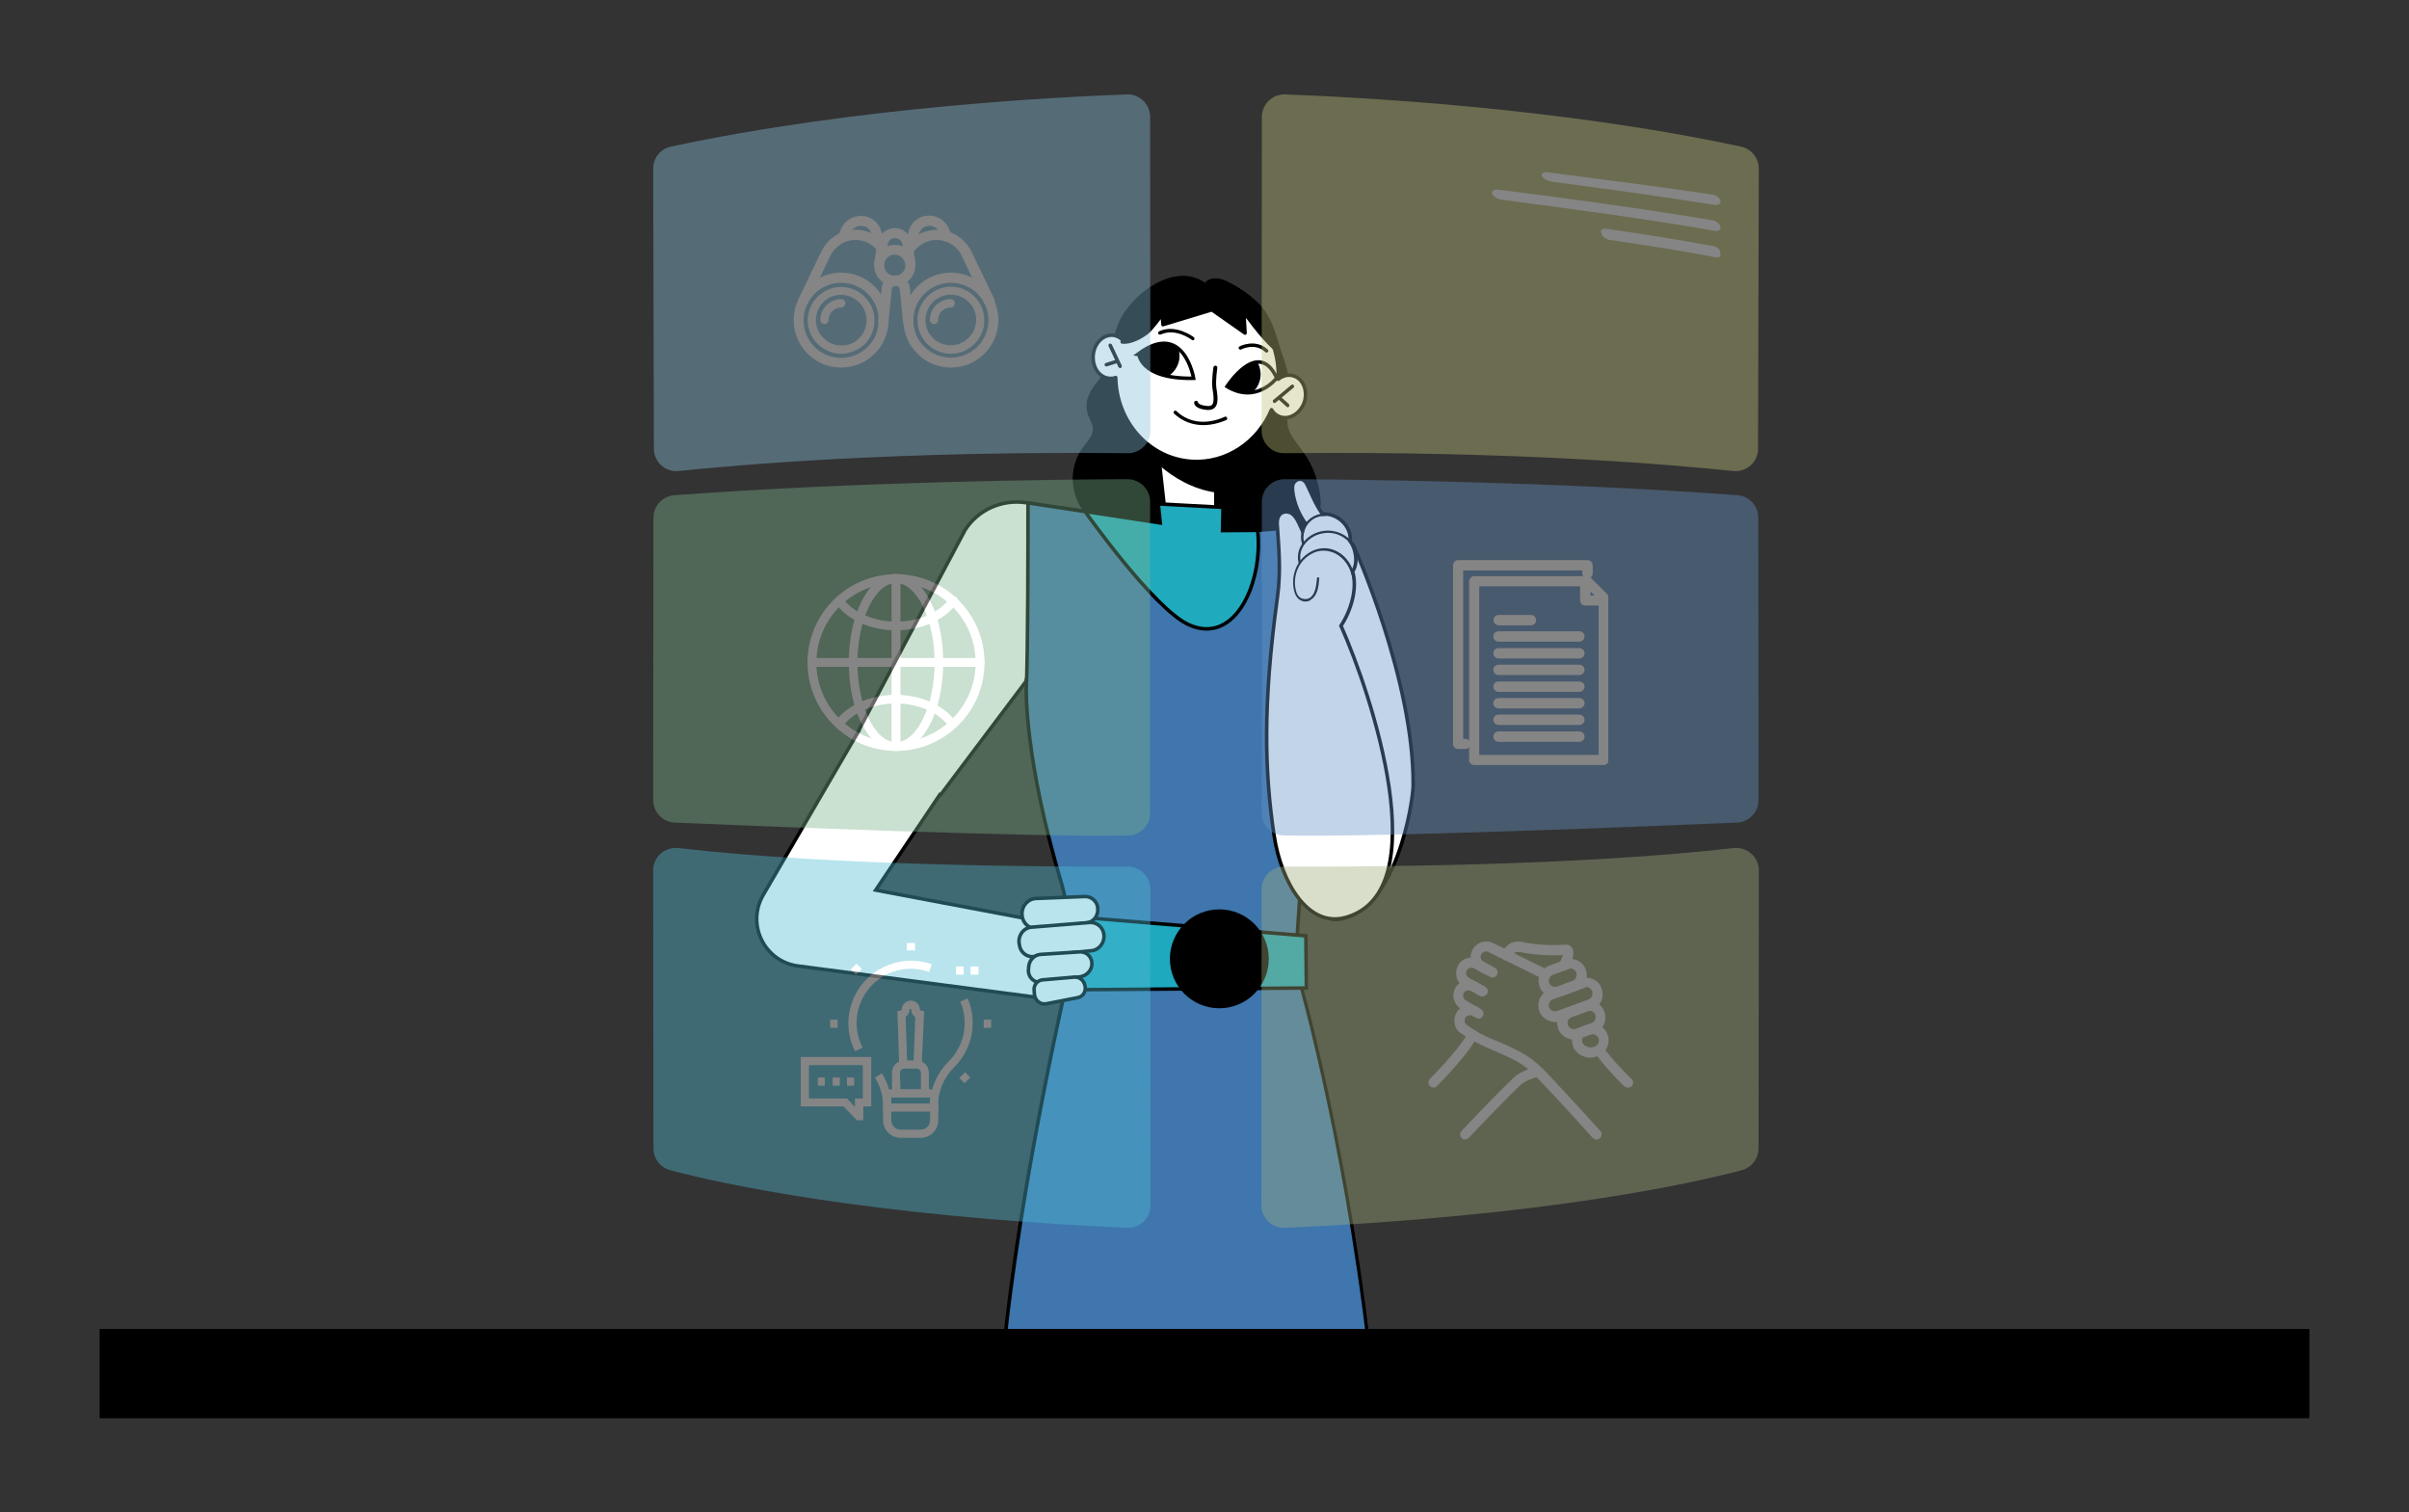 <?xml version="1.0" encoding="utf-8"?>
<!-- Generator: Adobe Illustrator 27.4.0, SVG Export Plug-In . SVG Version: 6.00 Build 0)  -->
<svg version="1.1" id="Ebene_1" xmlns="http://www.w3.org/2000/svg" xmlns:xlink="http://www.w3.org/1999/xlink" x="0px" y="0px"
	 viewBox="0 0 974.4 611.6" style="enable-background:new 0 0 974.4 611.6;" xml:space="preserve">
<rect x="0" y="0" width="974.4" height="611.6" fill="#333333" stroke="none"/>
<style type="text/css">
	.st0{fill:#3E76AD;}
	.st1{stroke:#000000;stroke-width:1.43;stroke-linejoin:round;stroke-miterlimit:10;}
	.st2{fill:#FFFFFF;stroke:#000000;stroke-width:1.43;stroke-miterlimit:10;}
	.st3{fill:#FFFFFF;stroke:#000000;stroke-width:1.43;stroke-linejoin:round;stroke-miterlimit:10;}
	.st4{fill:#20AABE;stroke:#000000;stroke-width:1.43;stroke-miterlimit:10;}
	.st5{fill:none;stroke:#000000;stroke-width:1.43;stroke-miterlimit:10;}
	.st6{display:none;}
	.st7{display:inline;}
	.st8{fill:#1FA9BE;}
	.st9{fill-rule:evenodd;clip-rule:evenodd;fill:#FFFFFF;stroke:#000000;stroke-width:1.43;stroke-miterlimit:10;}
	.st10{fill:none;stroke:#000000;stroke-width:1.598;stroke-linecap:round;stroke-miterlimit:10;}
	.st11{opacity:0.4;}
	.st12{fill:#88C0DD;}
	.st13{fill:#7BB18B;}
	.st14{fill:#4FBBD4;}
	.st15{fill:#C1C07D;}
	.st16{fill:#6693C5;}
	.st17{fill:#A1AD7E;}
	.st18{fill:#FFFFFF;}
</style>
<g>
	<g>
		<g>
			<g>
				<path class="st0" d="M404.7,561.8c4.8-71.2,27.7-168.3,27.7-168.3l92.3-0.3c0,0,21.4,72.8,31,169.9"/>
				<path d="M555,563c-9.1-91.7-28.9-162.5-30.8-169.3l-91.2,0.4c-1.9,8-22.9,100.1-27.6,167.6l-1.4-0.1
					c4.8-70.4,27.5-167.4,27.7-168.4l0.1-0.6h0.6l92.8-0.3l0.1,0.5c0.2,0.8,21.5,74,31,170L555,563z"/>
			</g>
			<g>
				<g>
					<g>
						<g>
							<path class="st1" d="M489.2,200.2c1,3.1,1.2,14.1,3.9,15.8c2.8,1.7,14.5-2.3,17.7-1.8c2.7,0.4,5.5,0.5,8-0.6
								c3.2-1.4,5.3-4.9,5.9-8.4s-0.1-7.2-1.2-10.5c-1-3.4-2.5-6.7-3.4-10.2c-1.1-4-1.4-8.2-1.2-12.3c0.2-2.7,1-5.4,1.6-8.1
								c0.1-0.5,0.2-1,0.2-1.5c-0.1-3.3-3.2,0.1-4.1,1c-1.3,1.4-2.4,3.2-3.9,4.4c-3.5,3-6.8,6.3-9.8,9.9c-1.4,1.7-3.2,3.5-4.3,5.5
								c-1.6,2.7-5.7,4.2-6.5,7.2C491.4,194.2,488,196.7,489.2,200.2z"/>
							<path class="st1" d="M467.5,178.8c6.8,8.1,9.5,20.6,1.5,28.7c-1.2,1.3-3.1,3.1-4.9,3.4c-1.9,0.4-4.3-0.6-5.6-2
								c-1.2-1.4-1.6-3.2-2-5c-1.8-8.1-3.7-16.2-5.4-24.3c-0.6-2.6-1.2-5.4-0.8-8.1c0.5-2.9,2.4-2,4.6-1.3
								C459.9,172,464.2,174.9,467.5,178.8z"/>
							<g>
								<path class="st1" d="M520.7,161.2c-0.3-3.6-3.4-4.3-6.3-3.4c-2.7-14.4-11.7-15.7-16.1-21.1c-2.2-2.7-1.3-7.5-3.8-10
									c-0.7-0.7-3.6-2.1-3.6-2.1s-0.6,3.8-0.9,4.8c-1,3.7-2.8,7.2-5.4,10.2c-4.5,5.3-11.3,8.6-18.3,9c-1,5-4.2,10.5-9.3,10.8
									c-0.8-1.8-4.9-2.8-6.4-1.5c-2.8,2.3-1.3,6.5,0,9.2c0.8,1.4,1.6,2.8,2.8,3.9c0.7,0.7,1.4,1.3,2.3,1.7c0.3,0.2,2.6,0.8,2.7,1
									c1,2.1,1.6,5.1,2.7,7.1c1.7,2.8,2.8,6.5,4.3,8.7c2.8,3.8,5.3,5,5.4,9.7c0.1,5.3,5.4,11.9,0.7,14.3c-6.7,3.4-23,0.6-29-3.8
									c-1.2-0.8-2.3-1.9-3.2-3c-5.8-6.8-6.2-17.6-1-24.9c1.9-2.6,4.5-5.1,4.5-8.3c0-2.5-1.7-4.6-2.3-7c-2-8.5,7.1-12.8,9-20.3
									c1.2-4.3,1.4-8.9,2.8-13.2c3.2-10.4,17.8-23.2,29.8-20.3c1.9,0.5,3.8,1.3,5.5,2.7c0.5-1,1.3-1.6,2.3-1.9
									c1.7-0.5,4,0,5.7,0.8c5.7,2.8,12.6,7.4,15.9,12.9c3.3,5.4,4.2,10.7,6.3,16.7c0.8,2.3,1.5,4.8,2,7.2l0,0
									C520.8,154.5,520.9,157.9,520.7,161.2z"/>
								<path class="st1" d="M531.1,210.8c-2.8,3.2-7.6,3.4-11.9,3.3c-2,0-4-0.1-5.9-0.3c-1.9-0.3-3.9-0.8-5.5-1.9
									c-6-3.7-5.2-11.9-3.3-18.7c1.9-6.8,6.5-13.4,10.7-19.1c3.6-4.9,5.1-8.5,5.6-11.2c0,0.1,0,0.3,0,0.4
									c-0.3,2.9-1.1,5.7-0.7,8.6c0.1,1.2,0.6,2.3,1,3.4c1.3,2.8,3.6,5.3,5.4,7.9c3.8,5.2,6.1,11.5,6.8,17.9
									C533.6,204.6,533.3,208.3,531.1,210.8z"/>
								<path class="st1" d="M482.2,123.5c-2.7,3.7-7,5.6-11,7.6c-4,2.1-8.2,4.6-9.9,8.8c-1.9,4.5-0.6,10.3-3.9,13.9
									c-2.5,2.8-7,3.1-9.6,5.8c-2.9,2.9-2.9,7.4-2.7,11.5c0.2,4.4,0.5,9,2.5,12.9c2.5,4.5,7.3,7.9,8.4,13c1,4.3-1.4,9.1-5.2,11.4
									c-2.4,1.4-5.4,1.9-8.2,1.5c-1.2-0.8-2.3-1.9-3.2-3c-5.8-6.8-6.2-17.6-1-24.9c1.9-2.6,4.5-5.1,4.5-8.3c0-2.5-1.7-4.6-2.3-7
									c-2-8.5,7.1-12.8,9-20.3c1.2-4.3,1.4-8.9,2.8-13.2c3.2-10.4,17.8-23.2,29.8-20.3C484.6,115.8,485.3,119.3,482.2,123.5z"/>
								<path class="st1" d="M531.1,210.8c-2.8,3.2-7.6,3.4-11.9,3.3c-2,0-4-0.1-5.9-0.3c0.4-0.4,0.8-0.8,1.2-1.2
									c5.2-4.7,8.6-11.2,9.7-18.1c0.5-3.3,0.5-6.8-0.1-10.1c-0.4-2.5-3.2-6.7-3-8.9c0-0.1,0-0.1,0-0.1c1.3,2.8,3.6,5.3,5.4,7.9
									c3.8,5.2,6.1,11.5,6.8,17.9C533.6,204.6,533.3,208.3,531.1,210.8z"/>
								<g>
									<path class="st1" d="M470.4,149.7c-3.1,0-6.3-0.7-9.1-2l0.1-0.3c7,3.4,15.9,2.4,22-2.5c6.1-4.9,9.1-13.2,7.4-20.9l0.3-0.1
										c1.7,7.8-1.3,16.3-7.5,21.2C479.9,148.1,475.1,149.7,470.4,149.7z"/>
									<path class="st1" d="M515.1,155.9h-0.3c0.3-6.3-2.3-12.5-7-16.8c-0.6-0.5-1.1-1-1.7-1.4c-1.2-1-2.5-2.1-3.4-3.4
										c-0.9-1.2-1.5-2.6-2.1-4c-0.4-0.9-0.8-1.9-1.2-2.7c-1.1-2-3.2-4.1-5.6-3.9v-0.3c2.6-0.2,4.8,2,5.9,4.1
										c0.5,0.9,0.9,1.8,1.2,2.7c0.6,1.4,1.2,2.8,2.1,3.9c1,1.3,2.2,2.3,3.4,3.3c0.6,0.5,1.1,1,1.7,1.4
										C512.7,143.2,515.3,149.6,515.1,155.9z"/>
									<path class="st1" d="M466.9,147.7l-0.3-0.1c0.8-1.6,2.3-2.8,4.6-3.7c0.7-0.3,1.4-0.5,2-0.7c1.2-0.4,2.4-0.8,3.5-1.4
										c3.4-1.9,5.5-5.5,7.2-8.8l0.3-0.6c1.7-3.3,3.4-6.7,6.5-9l0.2,0.3c-2.9,2.2-4.7,5.6-6.3,8.8l-0.3,0.6c-1.7,3.3-3.9,7-7.4,9
										c-1.1,0.6-2.3,1-3.6,1.4c-0.7,0.2-1.4,0.4-2,0.7C469.1,145.1,467.5,146.3,466.9,147.7z"/>
									<path class="st1" d="M449.7,152.6c-0.6,0-1.2-0.1-1.7-0.3l0.1-0.3c3,1,6.3-1.1,7.8-3.7c1.4-2.4,1.9-5.2,2.3-8
										c0.1-0.4,0.1-0.8,0.2-1.1c0.6-3.2,1.3-6.5,3.7-8.7c2.1-2.1,4.9-2.9,7.6-3.5c0.4-0.1,0.8-0.2,1.2-0.3c2.3-0.5,4.8-1,6.8-2.2
										c2.3-1.3,4.3-3.9,4-6.7l0.3-0.1c0.3,3-1.8,5.7-4.1,7c-2.1,1.2-4.5,1.7-6.9,2.3c-0.4,0.1-0.8,0.2-1.2,0.3
										c-2.8,0.6-5.5,1.4-7.5,3.4c-2.2,2.2-3,5.4-3.6,8.6c-0.1,0.3-0.1,0.8-0.2,1.1c-0.4,2.8-0.9,5.6-2.3,8.1
										C454.9,150.8,452.3,152.6,449.7,152.6z"/>
									<path class="st1" d="M446.2,208c-4.5-1.3-8.1-5.4-8.7-10.1c-0.6-4.4,0.3-9.4,2.3-13.8c0.5-1,1-2,1.5-3
										c1.7-3.2,3.4-6.3,2.4-9.6c-0.2-0.7-0.6-1.4-1-2.2c-0.5-1-1-1.9-1.2-2.9c-0.3-1.7,0.3-6.8,2-7.5l0.1,0.3
										c-1.4,0.6-2.1,5.4-1.9,7.2c0.1,1,0.7,1.9,1.1,2.8c0.3,0.8,0.8,1.5,1,2.3c1,3.4-0.7,6.8-2.4,9.9c-0.6,1-1,2-1.5,3
										c-2,4.4-2.8,9.2-2.3,13.6c0.6,4.5,4,8.6,8.5,9.9L446.2,208z"/>
									<path class="st1" d="M448.2,204.3c-2.4-0.6-4.5-2.2-5.7-4.3c-1.2-2.1-1.4-4.8-0.8-7.2l0.3,0.1c-0.7,2.3-0.5,4.8,0.7,6.9
										s3.2,3.7,5.5,4.2L448.2,204.3z"/>
									<path class="st1" d="M511.9,209.6c-3.4-2.8-5.6-7.1-5.6-11.6c-0.1-4.4,1.9-8.8,5.2-11.8l0.2,0.3c-3.2,2.9-5.2,7.2-5,11.5
										c0.1,4.3,2.1,8.5,5.5,11.3L511.9,209.6z"/>
									<path class="st1" d="M515.9,207.4c-2.3-0.8-4.1-2.6-5.2-4.8c-1-2.2-1-4.8-0.1-7l0.3,0.1c-0.8,2.1-0.8,4.7,0.1,6.8
										c1,2.1,2.8,3.9,5,4.6L515.9,207.4z"/>
									<path class="st1" d="M473.1,149c-2.1,0-4.3-0.6-5.9-1.8l0.2-0.3c3,2.1,7.6,2.3,11.3,0.3c4.1-2.1,6.4-6,7.7-8.9
										c1.7-3.7,2.4-7.7,3.2-11.6l0.3,0.1c-0.8,3.9-1.6,7.9-3.2,11.6c-1.3,2.9-3.7,6.9-7.9,9C477,148.5,475,149,473.1,149z"/>
									<path class="st1" d="M515.6,156.1l-0.3-0.1c0.5-3.8-0.6-8.1-3.3-12.6c-1.1-1.9-2.4-3.7-3.7-5.5c-1.3-1.9-2.6-3.7-3.7-5.6
										c-0.4-0.8-0.8-1.4-1.2-2.2c-1-1.8-1.9-3.6-3.2-5.2c-2.1-2.5-4.7-4-7.2-3.9v-0.3c2.6,0,5.3,1.4,7.4,4.1
										c1.3,1.6,2.3,3.4,3.2,5.2c0.4,0.8,0.8,1.4,1.2,2.2c1.1,1.9,2.5,3.9,3.7,5.6c1.2,1.8,2.5,3.7,3.7,5.5
										C515,147.9,516.1,152.3,515.6,156.1z"/>
								</g>
								<path class="st1" d="M520.2,151.3c-8.7-14.6-15-27.4-22.4-31.7c-2-1.2-6.7-3-7.6-6c1.7-0.5,4,0,5.7,0.8
									c5.7,2.8,12.6,7.4,15.9,12.9c3.3,5.4,4.2,10.7,6.3,16.7C519,146.3,519.7,148.8,520.2,151.3z"/>
							</g>
						</g>
						<g>
							<path class="st1" d="M451.4,141.7c-0.3,1-5.3,46.1-5.3,46.1l70.9,11.4l-0.1-45.2L451.4,141.7z"/>
						</g>
						<g>
							<polygon class="st2" points="468.2,180.1 471.6,210.7 491.8,211.3 491.8,180.8 							"/>
						</g>
						<g>
							<path d="M491.8,199.2v-18.5l-23.5-0.7l1,8.5C474.4,192.9,482.3,197.9,491.8,199.2z"/>
						</g>
						<path class="st3" d="M523.4,152.1c-2.2-0.8-4.5-0.2-6.4,1.3c0.9-18.9-12.7-35-30.7-36.1c-14-0.9-26.5,7.6-32.1,20.3
							c-1.1-1.1-2.4-1.8-3.9-2c-4-0.4-7.6,3.1-8.1,7.9c-0.5,4.8,2.3,9.1,6.4,9.5c0.9,0.1,1.9,0,2.7-0.3
							c0.3,17.9,13.5,32.8,30.7,33.9c14.2,0.9,26.9-7.9,32.3-20.9c0.8,1.4,2,2.4,3.5,2.9c3.8,1.3,8.2-1.4,9.8-6
							C529,158.1,527.2,153.4,523.4,152.1z"/>
						<path class="st2" d="M547.5,220.7c-5.9-7.6-16-10.1-25.4-7.9l-14.8,3.4l7.5,38.9l10.3,26.2l-1,55.4l20-7.4
							c-7.6,17.8-16.9,45.1-1.9,42.4c22.8-4.1,29.3-47.4,29.4-53.9C572,275.1,547.5,220.7,547.5,220.7z"/>
						<path class="st2" d="M380.5,321.4l34.4-45.7l10.5-30.7l4.5-39.4l-15-2.3c-9.6-1.4-19.2,2.8-24.5,11l-43,81l0.1,0.1L308.7,362
							c-6.9,11.9,0.5,26.9,14.1,28.7l96.8,12.7l-0.9-31.2l-64.5-12.2l26-38.7L380.5,321.4z"/>
						<polygon class="st4" points="429.9,205.5 469.3,211.5 468.5,203.8 494.7,205.2 494.5,214.6 519.7,214.4 522.7,264.6 
							431.6,260.9 						"/>
						<g>
							<path class="st1" d="M514,137.3c-4.9-11.2-15.3-19.3-27.8-20c-14.1-0.9-26.5,5.4-32.3,21c0,0,3.8,0.8,9.9-3.7
								c2.1-1.6,6.3-7.5,6.3-7.5l0.3,4.2l19.8-6l13.4,9.4l-0.5-8.5c0,0,7.2,10.1,12.3,14.6L514,137.3z"/>
						</g>
						<g>
							<g>
								<path id="SVGID_1_" class="st0" d="M529.4,212.8l-20.7,1.7l0,0c2.3,20.8-9,46.9-28,38.1c-14.1-6.5-41.8-45.7-41.8-45.7
									l-23.1-3.5c0,13,0,62.6-0.7,75c0,0-0.9,28.4,14.5,79.7c1.7,5.8,4.3,23.9,4.3,23.9l90.4,2.4l7.6-114L529.4,212.8z"/>
							</g>
							<g>
								<path id="SVGID_00000138568095711874748160000008152151056965955721_" class="st5" d="M529.4,212.8l-20.7,1.7l0,0
									c2.3,20.8-9,46.9-28,38.1c-14.1-6.5-41.8-45.7-41.8-45.7l-23.1-3.5c0,13,0,62.6-0.7,75c0,0-0.9,28.4,14.5,79.7
									c1.7,5.8,4.3,23.9,4.3,23.9l90.4,2.4l7.6-114L529.4,212.8z"/>
							</g>
						</g>
						<g>
							<path d="M482.4,171.4c-2.5-0.6-5.1-1.9-7.5-4.1c-0.3-0.3-0.3-0.8,0-1c0.3-0.3,0.7-0.3,1,0c8.3,7.9,18.9,2.5,19.4,2.3
								c0.3-0.2,0.8-0.1,1,0.3c0.2,0.3,0.1,0.8-0.3,1C495.8,169.9,489.4,173.2,482.4,171.4z"/>
						</g>
						<g>
							<path d="M501.7,141.4c-0.2,0-0.4-0.1-0.6-0.3c-0.2-0.3-0.1-0.8,0.3-1c0.1-0.1,6.5-3.3,11.4,1.3c0.3,0.3,0.3,0.8,0,1
								c-0.3,0.3-0.8,0.3-1,0c-4.1-3.9-9.5-1.2-9.7-1.1C502,141.4,501.9,141.5,501.7,141.4z"/>
						</g>
						<g>
							<path d="M482.4,137.6c-0.1,0-0.2-0.1-0.3-0.1c-0.1-0.1-6.5-5-12.6-2.2c-0.3,0.1-0.8,0-1-0.3c-0.1-0.3,0-0.8,0.3-1
								c6.8-3.1,13.8,2.2,14.1,2.4c0.3,0.3,0.3,0.7,0.1,1C482.9,137.6,482.6,137.7,482.4,137.6z"/>
						</g>
						<g>
							<path class="st2" d="M482.8,153c0,0-3.9-23.4-22.2-10C460.7,143,460.9,153.4,482.8,153z"/>
						</g>
						<g>
							<path class="st2" d="M496.3,156.3c0,0,12.7-19.8,20.1-3.4C516.4,152.9,508.3,163.6,496.3,156.3z"/>
						</g>
						<g>
							<path d="M453,148.9c-0.2-0.1-0.4-0.2-0.6-0.4l-4-8.5c-0.1-0.3,0-0.8,0.3-1c0.3-0.1,0.8,0,1,0.3l4,8.5c0.1,0.3,0,0.8-0.3,1
								C453.3,148.9,453.1,148.9,453,148.9z"/>
						</g>
						<g>
							<path d="M447.4,148.2c-0.3-0.1-0.5-0.2-0.6-0.5c-0.1-0.3,0.1-0.8,0.5-0.9l3.8-1.2c0.3-0.1,0.8,0.1,0.9,0.5
								c0.1,0.3-0.1,0.8-0.5,0.9l-3.8,1.2C447.6,148.2,447.5,148.2,447.4,148.2z"/>
						</g>
						<g>
							<path d="M515.4,163c-0.1,0-0.3-0.1-0.4-0.3c-0.3-0.3-0.2-0.8,0.1-1l7.2-6c0.3-0.3,0.8-0.2,1,0.1s0.2,0.8-0.1,1l-7.2,6
								C515.8,163,515.6,163,515.4,163z"/>
						</g>
						<g>
							<path d="M520.7,164.7c-0.1,0-0.3-0.1-0.3-0.2l-3-2.7c-0.3-0.3-0.3-0.7-0.1-1c0.3-0.3,0.7-0.3,1-0.1l3,2.7
								c0.3,0.3,0.3,0.7,0.1,1C521.2,164.7,521,164.7,520.7,164.7z"/>
						</g>
						<g>
							<path d="M476.6,140.9c-3.4-2.7-8.4-3.4-15.9,2.1c0,0,0.1,6.7,11.7,9.2c2.4-1.4,4.1-3.9,4.6-6.8
								C477.2,143.8,477.1,142.3,476.6,140.9z"/>
						</g>
						<g>
							<path d="M508.5,146.3c-6.1,0.6-12.2,9.9-12.2,9.9c3.9,2.4,7.5,2.9,10.4,2.4c1.4-1.2,2.4-2.8,2.9-4.8
								C510.3,151.3,509.8,148.6,508.5,146.3z"/>
						</g>
						<g class="st6">
							<g class="st7">
								<path id="SVGID_00000093897702031530843040000004553572671122076583_" class="st0" d="M433,396.9c0,0-18.7,30-31,217.1
									l158.5-10.1c0,0-16-160.5-36.7-212.3L433,396.9z"/>
							</g>
							<g class="st7">
								<path id="SVGID_00000103263028220182962910000017439188655567496068_" class="st5" d="M433,396.9c0,0-18.7,30-31,217.1
									l158.5-10.1c0,0-16-160.5-36.7-212.3L433,396.9z"/>
							</g>
						</g>
						<g>
							<g>
								<polygon id="SVGID_00000088119913272314414660000011774216480494570405_" class="st8" points="431,370.5 435.6,400.3 
									528.4,399.6 528.2,378.5 								"/>
							</g>
							<g>
								<polygon id="SVGID_00000087381536470919152540000005341627407239369350_" class="st5" points="431,370.5 435.6,400.3 
									528.4,399.6 528.2,378.5 								"/>
							</g>
						</g>
						<g>
							<path d="M536.7,260.7c0.3-0.1,0.5-0.3,0.6-0.6l8.7-35c0.1-0.4-0.1-0.8-0.6-0.9c-0.4-0.1-0.8,0.1-0.9,0.6l-8.7,35
								c-0.1,0.4,0.1,0.8,0.6,0.9C536.5,260.7,536.6,260.7,536.7,260.7z"/>
						</g>
						<g>
							<g>
								<g>
									<g>
										<path class="st2" d="M438.8,362.6l-19.7,0.8c-3.3,0.1-5.9,3-5.7,6.5l0,0c0.1,3.5,3.1,6.1,6.4,5.7l19.6-2.3
											c2.9-0.3,5-3,4.6-6.1l0,0C443.8,364.5,441.4,362.5,438.8,362.6z"/>
									</g>
								</g>
								<g>
									<g>
										<path class="st2" d="M441.6,384.5l-23.5,2.4c-2.5,0.3-4.9-1.4-5.6-3.9l-0.1-0.6c-1-3.5,1.3-7.1,4.8-7.4l23.6-1.9
											c2.8-0.2,5.4,1.9,5.7,4.9l0,0C446.9,381.2,444.6,384.2,441.6,384.5z"/>
									</g>
								</g>
								<g>
									<g>
										<path class="st2" d="M441.6,388.9L441.6,388.9c-0.4-2.4-2.5-4.1-5-3.9l-15.6,1c-2.5,0.1-4.6,2.2-4.9,4.8l-0.1,1.3
											c-0.3,3.1,2.3,5.6,5.4,5.2l15.8-2.3C440.1,394.4,442.1,391.7,441.6,388.9z"/>
									</g>
								</g>
								<g>
									<g>
										<path class="st2" d="M438.7,398.1L438.7,398.1c-0.6-1.9-2.3-3-4.1-2.9l-12.9,1.1c-2.1,0.2-3.7,2.1-3.4,4.4l0.1,1.4
											c0.2,2.5,2.4,4.3,4.7,3.9l12.8-2.5C438.3,403.1,439.6,400.5,438.7,398.1z"/>
									</g>
								</g>
							</g>
						</g>
						<g>
							<g>
								<path class="st9" d="M521.8,207.3c-2.8-1-5.4,0.6-5.2,4.6c0.6,9.1,1.6,18.8,0.1,29.6c-6,43.7-5.2,71-1.3,96.7
									c2.8,18.4,13.6,37.3,29.1,32.8c36.7-10.6,10.3-90.1-2.1-117.9c3.9-5.9,6.8-14.9,4.7-22c2.3-3.1,1.4-9.1-1-12.2
									c0.7-5.6-4.6-11.4-11.2-11c-3.2-4.7-4.1-7.7-6.3-12.1c-1.8-3.6-5.7-1.8-5.8,1.1c-0.1,2.4,0.6,4.9,1.3,7.2
									c0.9,2.6,2.1,5,3.9,7.6c-0.6,1.1-1,2.1-1.2,3C525.6,212.1,524.3,208.3,521.8,207.3L521.8,207.3z"/>
								<path d="M525.8,228.1c-0.2,0-0.4-0.1-0.5-0.3c-1.4-5.5,2.1-9.9,6.2-11.9c4.7-2.3,11.5-1.9,16.1,4.1c0.1,0.2,0.1,0.5-0.1,0.7
									c-0.2,0.1-0.5,0.1-0.7-0.1c-4.5-6-10.8-5.8-14.9-3.9c-3.7,1.8-7,5.9-5.7,10.8C526.2,227.9,526.1,228.1,525.8,228.1
									C525.8,228.1,525.8,228.1,525.8,228.1z"/>
								<path d="M528,243.3c-0.6,0-1-0.1-1.5-0.3c-1-0.4-2.4-1.4-3-3.9c-1.5-5.7,0.6-13.2,7.6-16.4c3.1-1.4,6.6-1.3,9.7,0.3
									c3.9,2,6.5,6,7.4,11.2c0.1,0.3-0.1,0.5-0.4,0.6c-0.3,0.1-0.5-0.1-0.6-0.4c-0.9-4.9-3.4-8.6-7-10.5c-2.8-1.4-6.1-1.6-8.9-0.3
									c-6.5,3-8.5,10-7.1,15.3c0.4,1.7,1.3,2.8,2.5,3.2c1,0.3,2.2,0.3,3.1-0.3c2.2-1.4,2.6-4.8,2.9-7.9c0-0.3,0.3-0.5,0.5-0.4
									c0.3,0,0.5,0.3,0.4,0.5c-0.2,3.2-0.7,6.9-3.3,8.5C529.7,243.1,528.8,243.3,528,243.3z"/>
								<path d="M527.1,220.3c-0.2,0-0.4-0.1-0.4-0.3c-1-2.7-0.4-5.9,1.4-8.4c1.9-2.5,4.7-3.9,7.9-3.9c0.3,0,0.5,0.2,0.5,0.5
									s-0.2,0.5-0.5,0.5c-3-0.1-5.4,1.2-7.1,3.4c-1.6,2.2-2.1,5.2-1.3,7.6c0.1,0.3-0.1,0.5-0.3,0.6
									C527.2,220.3,527.1,220.3,527.1,220.3z"/>
							</g>
						</g>
						<path class="st10" d="M491.6,148.7c0,0-0.8,5.2-0.4,8.2c0.6,4,1.4,8.5-3,8.1c-4.4-0.4-4.4-2.1-4.4-2.1"/>
						<path d="M453.5,136.3c0,0,1.7-8.6,6.3-12.4c5.1-4.2,8.5-8.3,14.9-8.6c21.8-1.2,32.3,4.3,36.8,14.6c5.2,12,3.9,11,3.9,11
							l-12.9-17.2l-19.4-1.6l-13.6,1.9L456,137.9L453.5,136.3z"/>
						<circle cx="493.2" cy="387.8" r="20"/>
					</g>
				</g>
			</g>
		</g>
	</g>
	<g class="st11">
		<g>
			<path class="st12" d="M264.2,68.2l0.3,113.3c0,5.4,4.7,9.6,10.1,9c23.8-2.5,88.7-8.2,181.5-7.2c5.1,0.1,9.2-4.1,9.2-9.1
				l-0.1-126.9c0-5.2-4.3-9.3-9.4-9.1c-27.3,1-109.3,5-184.4,21.1C267.1,60.2,264.2,63.9,264.2,68.2z"/>
			<path class="st13" d="M264.3,209.4l-0.1,114.2c0,4.9,3.9,8.9,8.7,9.1c32.7,1.4,148.1,6.1,183.4,5.2c5-0.1,8.9-4.1,8.9-9.1V202.9
				c0-5-4.1-9.1-9.2-9.1c-26.8,0.1-108.1,0.9-183.3,6.5C268,200.7,264.3,204.6,264.3,209.4z"/>
			<path class="st14" d="M264.2,352l0.1,112.5c0,4.1,2.8,7.7,6.8,8.8c18.9,5,78.1,18.5,184.8,23.3c5.2,0.2,9.5-3.9,9.5-9.1
				l-0.1-127.9c0-5-4.1-9.1-9.2-9.1c-28.5,0.1-117.5-0.1-181.7-7.5C268.9,342.4,264.2,346.6,264.2,352z"/>
			<path class="st15" d="M711.4,68.2l-0.3,113.3c0,5.4-4.7,9.6-10.1,9c-23.8-2.5-88.7-8.2-181.5-7.2c-5.1,0.1-9.2-4.1-9.2-9.1
				l0.1-126.9c0-5.2,4.3-9.3,9.4-9.1c27.3,1,109.3,5,184.4,21.1C708.4,60.2,711.4,63.9,711.4,68.2z"/>
			<path class="st16" d="M711.2,209.4l0.1,114.2c0,4.9-3.9,8.9-8.7,9.1c-32.7,1.4-148.1,6.1-183.4,5.2c-5-0.1-8.9-4.1-8.9-9.1
				l0.1-125.9c0-5,4.1-9.1,9.2-9.1c26.8,0.1,108.1,0.9,183.3,6.5C707.6,200.7,711.2,204.6,711.2,209.4z"/>
			<path class="st17" d="M711.4,352l-0.1,112.5c0,4.1-2.8,7.7-6.8,8.8c-18.9,5-78.1,18.5-184.8,23.3c-5.2,0.2-9.5-3.9-9.5-9.1
				l0.1-127.9c0-5,4.1-9.1,9.2-9.1c28.5,0.1,117.5-0.1,181.7-7.5C706.6,342.4,711.4,346.6,711.4,352z"/>
		</g>
		<g>
			<g id="Gruppe_1516_00000054969432200843630030000009180139029222913680_" transform="translate(5.346 -1.654)">
				<g id="Gruppe_1517_00000044873888627568727860000004314010809016191146_" transform="translate(-4.721 2.279)">
					<path class="st18" d="M361.8,303.1c-1,0-1.8-0.8-1.8-1.8v-67.9c0-1,0.8-1.8,1.8-1.8c1,0,1.8,0.8,1.8,1.8v67.9
						C363.6,302.3,362.8,303.1,361.8,303.1z"/>
					<path class="st18" d="M395.8,269.1h-67.9c-1,0-1.8-0.8-1.8-1.8c0-1,0.8-1.8,1.8-1.8h67.9c1,0,1.8,0.8,1.8,1.8
						C397.6,268.4,396.7,269.1,395.8,269.1z"/>
					<path class="st18" d="M361.8,254.3c-10.2,0-19.4-4.1-24.2-10.6c-0.6-0.8-0.4-1.9,0.4-2.5c0.8-0.6,1.9-0.4,2.5,0.4
						c4.1,5.6,12.3,9.2,21.4,9.2c9.2,0,17.6-3.7,21.6-9.5c0.6-0.8,1.7-1,2.5-0.5c0.8,0.6,1,1.7,0.5,2.5
						C381.6,250,372.3,254.3,361.8,254.3z"/>
					<path class="st18" d="M384.5,293.9c-0.6,0-1.1-0.3-1.4-0.8c-4.1-5.6-12.3-9.2-21.4-9.2c-9,0-17.2,3.5-21.4,9.2
						c-0.6,0.8-1.7,1-2.5,0.4c-0.8-0.6-1-1.7-0.4-2.5c4.8-6.5,14.1-10.6,24.2-10.6c10.2,0,19.4,4.1,24.2,10.6
						c0.6,0.8,0.4,1.9-0.4,2.5C385.3,293.8,385,293.9,384.5,293.9z"/>
					<path class="st18" d="M361.8,303.1c-10.7,0-19.1-15.7-19.1-35.8s8.4-35.8,19.1-35.8c10.7,0,19.1,15.7,19.1,35.8
						S372.5,303.1,361.8,303.1z M361.8,235.2c-8.4,0-15.6,14.7-15.6,32.2s7.1,32.2,15.6,32.2c8.4,0,15.6-14.7,15.6-32.2
						S370.2,235.2,361.8,235.2z"/>
					<path class="st18" d="M361.8,303.1c-19.7,0-35.8-16.1-35.8-35.8s16.1-35.7,35.8-35.7c19.7,0,35.8,16.1,35.8,35.8
						S381.5,303.1,361.8,303.1z M361.8,235.2c-17.8,0-32.2,14.5-32.2,32.2c0,17.8,14.5,32.2,32.2,32.2c17.8,0,32.2-14.5,32.2-32.2
						S379.6,235.2,361.8,235.2z"/>
				</g>
			</g>
			<g id="Gruppe_1526_00000172433782757871260830000000882861448151157164_" transform="translate(0.625 0.663)">
				<path class="st18" d="M361.3,115c-4.6,0-8.3-3.7-8.3-8.3s3.7-8.3,8.3-8.3l0,0c4.6,0,8.3,3.7,8.3,8.3l0,0
					C369.6,111.2,365.9,115,361.3,115z M361.3,102.3L361.3,102.3c-2.3,0-4.3,1.9-4.3,4.3s1.9,4.3,4.3,4.3s4.3-1.9,4.3-4.3l0,0
					C365.5,104.3,363.6,102.3,361.3,102.3z"/>
				<path class="st18" d="M355,107.7c-0.1,0-0.2,0-0.3,0c-1.1-0.1-1.9-1.2-1.7-2.3l1.2-7.6c0.4-3.2,3-5.6,6.1-6.1
					c3.9-0.6,7.5,2.2,8.1,6.1l1.2,7.4c0.1,1.1-0.6,2.1-1.7,2.3c-1.1,0.1-2.1-0.6-2.3-1.7l-1.2-7.5c-0.2-1.7-1.8-2.9-3.4-2.6
					c-1.4,0.2-2.4,1.2-2.6,2.6L357,106C356.8,107,356,107.7,355,107.7z"/>
				<path class="st18" d="M384,148c-10.6,0-19.2-8.6-19.2-19.2s8.6-19.2,19.2-19.2c10.6,0,19.2,8.6,19.2,19.2S394.6,148,384,148z
					 M384,113.7c-8.3,0-15.2,6.8-15.2,15.2S375.6,144,384,144c8.3,0,15.2-6.8,15.2-15.2S392.3,113.7,384,113.7z"/>
				<path class="st18" d="M384,142.4L384,142.4c-3.6,0-7-1.4-9.6-4c-2.5-2.5-3.9-5.9-3.9-9.6c0-7.4,6.1-13.5,13.5-13.5
					c7.4,0,13.5,6.1,13.5,13.5l0,0C397.6,136.2,391.5,142.4,384,142.4z M384,118.5c-5.6,0-10.3,4.6-10.3,10.3c0,2.8,1,5.3,3,7.2
					c1.9,1.9,4.5,3,7.2,3l0,0c5.6,0,10.3-4.6,10.3-10.3l0,0C394.3,123.1,389.6,118.5,384,118.5z M395.9,128.8L395.9,128.8
					L395.9,128.8z"/>
				<path class="st18" d="M399.4,123.2c-0.8,0-1.5-0.4-1.9-1.2l-9.3-19.6c-0.9-1.7-2.2-3.1-3.7-4.1c-2.5-1.7-5.6-2.3-8.5-1.7
					s-5.5,2.3-7.2,4.8c-0.6,1-1.9,1.2-2.8,0.6c-1-0.6-1.2-1.9-0.6-2.8c2.3-3.4,5.8-5.8,9.9-6.6c4.1-0.8,8.2,0,11.6,2.3
					c2.1,1.4,3.9,3.4,5.1,5.6c0,0,0,0.1,0.1,0.1l9.4,19.6c0.5,1,0.1,2.3-1,2.8C400,123.1,399.7,123.2,399.4,123.2z"/>
				<path class="st18" d="M339.6,148c-10.6,0-19.2-8.6-19.2-19.2s8.6-19.2,19.2-19.2c10.6,0,19.2,8.6,19.2,19.2S350.2,148,339.6,148
					z M339.6,113.7c-8.3,0-15.2,6.8-15.2,15.2s6.8,15.2,15.2,15.2c8.3,0,15.2-6.8,15.2-15.2S348,113.7,339.6,113.7z"/>
				<path class="st18" d="M339.6,142.4c-7.4,0-13.5-6.1-13.5-13.5l0,0l0,0c0-7.4,6.1-13.5,13.5-13.5c7.4,0,13.5,6.1,13.5,13.5
					c0,3.6-1.4,7-3.9,9.6C346.6,140.9,343.2,142.4,339.6,142.4L339.6,142.4z M329.4,128.8c0,5.6,4.6,10.3,10.3,10.3l0,0
					c2.8,0,5.3-1,7.2-3c1.9-1.9,3-4.5,3-7.2c0-5.6-4.6-10.3-10.3-10.3C334,118.5,329.4,123.1,329.4,128.8h-1.7H329.4z"/>
				<path class="st18" d="M332.9,130.4c-0.9,0-1.7-0.8-1.7-1.7c0-4.6,3.8-8.4,8.4-8.4c0.9,0,1.7,0.8,1.7,1.7s-0.8,1.7-1.7,1.7
					c-2.8,0-5.1,2.3-5.1,5.1C334.5,129.7,333.8,130.4,332.9,130.4z"/>
				<path class="st18" d="M377.2,130.4c-0.9,0-1.7-0.8-1.7-1.7c0-4.6,3.8-8.4,8.4-8.4c0.9,0,1.7,0.8,1.7,1.7s-0.8,1.7-1.7,1.7
					c-2.8,0-5.1,2.3-5.1,5.1C378.9,129.7,378.2,130.4,377.2,130.4z"/>
				<path class="st18" d="M324.3,123.2c-0.3,0-0.6-0.1-0.9-0.2c-1-0.5-1.4-1.7-1-2.8l9.4-19.6c0,0,0-0.1,0.1-0.1
					c1-2,2.5-3.8,4.3-5.1c3.3-2.5,7.4-3.6,11.4-3c4.1,0.6,7.7,2.7,10.2,6c0.7,0.9,0.5,2.2-0.4,2.9c-0.9,0.7-2.2,0.5-2.9-0.4
					c-1.9-2.4-4.5-4-7.5-4.4c-3-0.4-6,0.3-8.4,2.2c-1.3,1-2.4,2.3-3.2,3.7l-9.3,19.6C325.7,122.7,325,123.2,324.3,123.2z"/>
				<path class="st18" d="M366.8,131.8c-1,0-1.9-0.8-2.1-1.9l-1.4-13.6c-0.1-0.4-0.3-0.8-0.6-1.1c-0.3-0.3-0.8-0.4-1.2-0.3
					c-0.8,0.1-1.4,0.7-1.4,1.4l-1.4,13.6c-0.1,1.1-1.1,1.9-2.3,1.8c-1.1-0.1-1.9-1.1-1.8-2.3l1.4-13.6c0.3-2.7,2.4-4.8,5.1-5.1
					c1.5-0.1,3,0.3,4.2,1.2c1.2,1,1.9,2.3,2.1,3.9l1.4,13.6c0.1,1.1-0.7,2.1-1.8,2.3C367,131.8,366.9,131.8,366.8,131.8z"/>
				<path class="st18" d="M353.9,99.2c-0.1,0-0.1,0-0.2,0c-1.1-0.1-1.9-1.1-1.8-2.3l0.1-1.2c0.3-2.5-1.4-4.8-3.9-5
					c-2-0.2-3.9,0.9-4.7,2.8l-1.1,2.5c-0.4,1-1.7,1.5-2.7,1.1c-1-0.4-1.5-1.7-1.1-2.7l1.1-2.5c1.4-3.5,5.2-5.6,9-5.2
					c4.7,0.6,8.1,4.8,7.5,9.6l-0.1,1.1C355.9,98.5,355,99.2,353.9,99.2z"/>
				<path class="st18" d="M368.9,99.2c-1,0-1.9-0.8-2.1-1.9l-0.1-1.2c-0.6-4.7,2.8-9,7.5-9.5c3.8-0.5,7.5,1.7,9,5.2l1.1,2.5
					c0.5,1,0,2.3-1,2.7c-1,0.5-2.3,0-2.7-1l-1.1-2.5c-0.8-1.9-2.7-3-4.7-2.8c-2.5,0.3-4.2,2.5-3.9,5L371,97c0.1,1.1-0.7,2.1-1.8,2.3
					C369,99.2,369,99.2,368.9,99.2z"/>
			</g>
			<g id="Gruppe_1522_00000031897274317218411450000016537805611803257528_" transform="translate(31.883 -12.819)">
				<g id="Gruppe_1523_00000163068555900940340400000009008448570358971558_" transform="translate(-31 13.5)">
					<path class="st18" d="M657.7,439.2c0.6,0,1.1-0.2,1.4-0.6c0.8-0.8,0.8-2.1-0.1-2.9c-4.2-4.1-8.1-8.4-11.6-13
						c-0.7-0.9-2-1-2.9-0.3s-1.1,2-0.3,2.9c3.7,4.8,7.7,9.3,12,13.5C656.7,438.9,657.2,439.2,657.7,439.2z"/>
					<path class="st18" d="M597.1,411.3c0.7,0,1.4-0.3,1.8-1c0.6-1,0.3-2.2-0.8-2.8l-6.1-3.6c-1-0.6-1.4-1.9-0.8-3
						c0.6-1,1.9-1.4,3-0.8c0,0,0,0,0.1,0l3.5,1.9c1,0.6,2.3,0.1,2.8-0.8c0.6-1,0.1-2.3-0.8-2.8l-3.5-1.9c-3-1.7-6.8-0.6-8.5,2.4
						c-1.7,3-0.6,6.8,2.3,8.5l6.1,3.6C596.4,411.2,596.8,411.3,597.1,411.3z"/>
					<path class="st18" d="M624,395.5c0.8,0,1.4-0.4,1.9-1.2c0.5-1,0.1-2.3-0.9-2.8c-6.5-3.2-20.7-10.2-21.7-10.6
						c-3-1.7-6.8-0.6-8.5,2.4c-1.7,3-0.6,6.8,2.3,8.5l4.7,2.6c1,0.6,2.2,0.2,2.8-0.8c0.6-1,0.2-2.2-0.8-2.8l-4.7-2.6
						c-1-0.6-1.4-1.9-0.8-3c0.6-1,1.9-1.4,3-0.8c0.1,0,0.1,0.1,0.1,0.1c0.1,0.1,15,7.3,21.7,10.7C623.4,395.5,623.7,395.5,624,395.5
						z"/>
					<path class="st18" d="M598.7,402.2c0.7,0,1.4-0.4,1.8-1c0.6-1,0.2-2.3-0.8-2.8l-6.5-3.6c-0.5-0.3-0.8-0.8-1-1.3c0,0,0,0,0-0.1
						c-0.1-0.6-0.1-1.1,0.2-1.6c0.6-1,1.9-1.4,3-0.8l4,2.2c1,0.6,2.2,0.2,2.8-0.8c0.6-1,0.2-2.2-0.8-2.8l-4-2.2
						c-3-1.7-6.9-0.6-8.5,2.4c-0.8,1.4-1,3.2-0.6,4.8c0.4,1.6,1.5,3,2.9,3.8l6.5,3.7C598,402.2,598.4,402.2,598.7,402.2z"/>
					<path class="st18" d="M644.9,460.2c0.5,0,1-0.2,1.4-0.6c0.8-0.8,0.9-2.1,0.1-2.9c-0.1-0.1-15.4-16.9-20.9-22.7
						c-7-7.3-9.9-8.9-21.3-13.8h-0.1c-3-1.2-5.8-2.5-8.5-4.2c-0.7-0.4-2.8-1.9-2.9-1.9c-0.1,0-0.1-0.1-0.1-0.1
						c-0.5-0.3-0.9-0.8-1-1.3c-0.1-0.6-0.1-1.2,0.2-1.7s0.8-0.9,1.3-1c0.6-0.1,1.2-0.1,1.7,0.2c1,0.6,2.2,0.2,2.8-0.8
						c0.6-1,0.2-2.2-0.8-2.8c-1.4-0.8-3.2-1-4.8-0.6c-1.6,0.4-3,1.5-3.8,3c-0.8,1.4-1,3.2-0.6,4.8c0.4,1.6,1.4,2.9,2.9,3.7
						c0.3,0.3,2.2,1.5,3,1.9c2.9,1.8,5.9,3.2,9.1,4.5c11.6,5,13.6,6.3,19.9,13c5.4,5.6,20.7,22.4,20.8,22.6
						C643.8,460,644.3,460.2,644.9,460.2z"/>
					<path class="st18" d="M635.7,423.3c-0.1-0.1-0.1-0.1-0.1-0.3c-0.8-1.9-0.8-3.9-0.1-5.8v-0.1c0.8-1.7,3-2.5,4.6-3
						c0.3-0.1,0.5-0.1,0.7-0.2c3.4-1.3,7.3,0.4,8.6,3.9c1.2,3.4-0.5,7.2-3.9,8.6l-0.2,0.1c-1,0.3-1.9,0.6-2.9,0.6
						C639.6,427,637.1,425.7,635.7,423.3z M642.2,417.8c-0.2,0.1-0.6,0.2-0.8,0.3c-0.6,0.2-1.8,0.6-2.2,0.9
						c-0.3,0.8-0.2,1.5,0.1,2.3c1,1.4,2.9,2.1,4.6,1.4l0.3-0.1c1.3-0.5,2-2,1.5-3.3c-0.4-1-1.4-1.7-2.4-1.7
						C642.8,417.6,642.5,417.7,642.2,417.8z M639,419L639,419L639,419z"/>
					<path class="st18" d="M629.4,415.5c-0.6-1.7-0.6-3.5,0.1-5.1c0.7-1.6,2.1-2.9,3.7-3.5l6.2-2.3c1.7-0.6,3.4-0.6,5.1,0.1
						c1.7,0.7,2.9,2,3.5,3.7c0.7,1.7,0.6,3.6-0.1,5.2c-0.7,1.6-2.1,2.9-3.7,3.5l-6.3,2.3c-0.8,0.3-1.6,0.4-2.3,0.4
						C633,419.7,630.4,418.1,629.4,415.5z M641,408.3l-6.2,2.3c-0.6,0.2-1.2,0.8-1.4,1.4l0,0c-0.3,0.6-0.3,1.3-0.1,1.9
						c0.5,1.3,2,2,3.3,1.5l6.3-2.3c0.6-0.2,1.2-0.8,1.4-1.4c0.3-0.6,0.3-1.4,0.1-2c-0.3-0.6-0.8-1.1-1.4-1.4c-0.3-0.1-0.7-0.2-1-0.2
						C641.6,408.1,641.3,408.2,641,408.3z"/>
					<path class="st18" d="M621.9,398.5c-0.6-1.7-0.6-3.5,0.1-5.1c0.7-1.6,2.1-2.9,3.7-3.5l6.2-2.3c3.4-1.3,7.3,0.3,8.6,3.8
						c0.6,1.7,0.6,3.6-0.1,5.2c-0.7,1.6-2.1,2.9-3.7,3.5l-6.3,2.3c-0.8,0.3-1.6,0.4-2.3,0.4C625.5,402.8,622.9,401.1,621.9,398.5z
						 M633.4,391.3l-6.2,2.3c-0.6,0.2-1.2,0.8-1.4,1.3l0,0c-0.3,0.6-0.3,1.3-0.1,1.9c0.5,1.3,2,2,3.3,1.5l6.2-2.3
						c0.6-0.2,1.2-0.8,1.4-1.4c0.3-0.6,0.3-1.4,0.1-2c-0.4-1-1.4-1.6-2.3-1.6C634.1,391.2,633.7,391.2,633.4,391.3z"/>
					<path class="st18" d="M621.8,408.4c-0.6-1.7-0.6-3.5,0.1-5.1c0.7-1.6,2.1-2.9,3.7-3.5l12.7-4.6c1.7-0.6,3.4-0.6,5.1,0.1
						c1.7,0.7,2.9,2,3.5,3.7c0.6,1.7,0.6,3.6-0.1,5.2c-0.7,1.6-2.1,2.9-3.7,3.5l-12.6,4.6c-0.8,0.3-1.6,0.4-2.3,0.4
						C625.4,412.6,622.8,411,621.8,408.4z M639.9,398.9C639.8,399,639.8,399,639.9,398.9l-12.7,4.6c-0.6,0.2-1.2,0.8-1.4,1.3l0,0
						c-0.3,0.6-0.3,1.3-0.1,1.9c0.5,1.3,2,2,3.3,1.5l12.6-4.6c0.6-0.2,1.2-0.8,1.4-1.4c0.3-0.6,0.3-1.4,0.1-2
						c-0.4-1-1.4-1.7-2.3-1.7C640.4,398.8,640.1,398.8,639.9,398.9z"/>
					<path class="st18" d="M630.8,391.7c-1-0.6-1.4-1.8-0.9-2.8c0.6-1.1,1.1-2.4,1.4-3.3c-5.8,0.3-11.6-0.1-17.3-1.2
						c-1.8-0.3-2.5,0-3.8,2.3c-0.6,1-1.8,1.4-2.8,0.8s-1.4-1.8-0.8-2.8c1.4-2.6,3.5-5.2,8.1-4.4h0.1c5.7,1.2,11.6,1.5,17.4,1.1
						c1.2-0.1,2.2,0.3,2.8,1.3c1.3,2-0.1,5.5-1.4,8.1c-0.3,0.7-1.1,1.1-1.8,1.1C631.4,392,631.1,391.8,630.8,391.7z M632.5,385.6
						L632.5,385.6L632.5,385.6z"/>
					<path class="st18" d="M578.9,439.2c0.6,0,1-0.2,1.4-0.6c1.4-1.4,13.9-14.1,16.2-20.1c0.4-1-0.1-2.3-1.2-2.6
						c-1-0.4-2.3,0.1-2.6,1.2c-1.7,4.4-11.6,15-15.2,18.6c-0.8,0.8-0.8,2.1,0,2.9C577.8,438.9,578.4,439.2,578.9,439.2z"/>
					<path class="st18" d="M591.6,460.2c0.6,0,1.1-0.2,1.5-0.6c0.1-0.1,14.6-15.4,21.4-21.8c2.1-1.5,4.6-2.5,7.2-3
						c1.1-0.2,1.9-1.2,1.7-2.3c-0.2-1.1-1.2-1.9-2.3-1.7c-3.2,0.6-6.3,1.8-9,3.7c-0.1,0.1-0.1,0.1-0.2,0.2c-6.8,6.3-21,21.4-21.6,22
						c-0.8,0.8-0.8,2.1,0.1,2.9C590.6,460,591.1,460.2,591.6,460.2z"/>
				</g>
			</g>
			<g id="Gruppe_1529_00000093883559205279174810000011985508881162856887_" transform="translate(0.125 0.125)">
				<g id="Gruppe_1528_00000067233413606791453130000012052730250077976716_" transform="translate(0.5 0.5)">
					<g id="Gruppe_1530_00000021119361359411527820000007576813422786843818_">
						<path class="st18" d="M647.1,244.3h-6.5c-1.1,0-2.1-0.9-2.1-2.1v-6.5c0-1.1,0.9-2.1,2.1-2.1c1.1,0,2.1,0.9,2.1,2.1v4.5h4.5
							c1.1,0,2.1,0.9,2.1,2.1S648.2,244.3,647.1,244.3z"/>
						<path class="st18" d="M648,308.8h-52.3c-1.1,0-2.1-0.9-2.1-2.1v-72.2c0-1.1,0.9-2.1,2.1-2.1h45.7c0.6,0,1,0.2,1.4,0.6l6.5,6.5
							c0.4,0.4,0.6,0.9,0.6,1.4v65.7C650.1,307.9,649.1,308.8,648,308.8z M597.8,304.7H646v-62.8l-5.4-5.4h-42.9V304.7z"/>
						<path class="st18" d="M592,302.3h-2.8c-1.1,0-2.1-0.9-2.1-2.1V228c0-1.1,0.9-2.1,2.1-2.1h52.3c1.1,0,2.1,0.9,2.1,2.1v3.3
							c0,1.1-0.9,2.1-2.1,2.1c-1.1,0-2.1-0.9-2.1-2.1v-1.2h-48.2v68.1h0.8c1.1,0,2.1,0.9,2.1,2.1S593.2,302.3,592,302.3z"/>
					</g>
				</g>
				<path class="st18" d="M638.6,266.2H606c-1.1,0-2.1-0.9-2.1-2.1s0.9-2.1,2.1-2.1h32.7c1.1,0,2.1,0.9,2.1,2.1
					S639.8,266.2,638.6,266.2z"/>
				<path class="st18" d="M638.6,259.4H606c-1.1,0-2.1-0.9-2.1-2.1s0.9-2.1,2.1-2.1h32.7c1.1,0,2.1,0.9,2.1,2.1
					S639.8,259.4,638.6,259.4z"/>
				<path class="st18" d="M619.1,252.8h-13c-1.1,0-2.1-0.9-2.1-2.1s0.9-2.1,2.1-2.1h13c1.1,0,2.1,0.9,2.1,2.1
					S620.2,252.8,619.1,252.8z"/>
				<path class="st18" d="M638.6,272.9H606c-1.1,0-2.1-0.9-2.1-2.1s0.9-2.1,2.1-2.1h32.7c1.1,0,2.1,0.9,2.1,2.1
					S639.8,272.9,638.6,272.9z"/>
				<path class="st18" d="M638.6,279.7H606c-1.1,0-2.1-0.9-2.1-2.1s0.9-2.1,2.1-2.1h32.7c1.1,0,2.1,0.9,2.1,2.1
					S639.8,279.7,638.6,279.7z"/>
				<path class="st18" d="M638.6,286.4H606c-1.1,0-2.1-0.9-2.1-2.1s0.9-2.1,2.1-2.1h32.7c1.1,0,2.1,0.9,2.1,2.1
					S639.8,286.4,638.6,286.4z"/>
				<path class="st18" d="M638.6,293.1H606c-1.1,0-2.1-0.9-2.1-2.1s0.9-2.1,2.1-2.1h32.7c1.1,0,2.1,0.9,2.1,2.1
					S639.8,293.1,638.6,293.1z"/>
				<path class="st18" d="M638.6,299.9H606c-1.1,0-2.1-0.9-2.1-2.1c0-1.1,0.9-2.1,2.1-2.1h32.7c1.1,0,2.1,0.9,2.1,2.1
					S639.8,299.9,638.6,299.9z"/>
			</g>
			<g id="Gruppe_2277_00000155853204807833446040000015824877218942533009_" transform="translate(0 0)">
				<g id="Gruppe_2272_00000177470668485442981140000017491398006715557053_" transform="translate(0 0)">
					<g>
						<g id="Gruppe_2271_00000122694445573036084720000015420868114806615437_">
							<path class="st18" d="M349.1,453.1h-2.5l-5.4-5.6h-17.3v-20h28.5v20h-3.2V453.1z M327.2,444.3h15.4l3.2,3.4v-3.4h3.2v-13.5
								h-21.8V444.3z"/>
						</g>
					</g>
				</g>
				<rect x="342.6" y="435.8" class="st18" width="2.9" height="3.3"/>
				<rect x="336.8" y="435.8" class="st18" width="2.9" height="3.3"/>
				<rect x="330.8" y="435.8" class="st18" width="2.8" height="3.3"/>
				<rect x="386.7" y="390.9" class="st18" width="3.1" height="3.3"/>
				<rect x="392.6" y="390.9" class="st18" width="3.2" height="3.3"/>
				<g id="Gruppe_2276_00000116947973572896377500000012925029339348806571_" transform="translate(0 0)">
					<g>
						<g id="Gruppe_2275_00000057870091839573747490000008947361145438641282_">
							<path class="st18" d="M372.8,431l-3.3-0.1l0.7-19.5c-1-0.7-1.6-1.8-1.6-3c0-0.1-0.1-0.2-0.1-0.3c-0.1-0.1-0.1-0.1-0.3-0.1
								l0,0c-0.2,0-0.3,0.1-0.3,0.3c0,1.2-0.6,2.3-1.6,3l0.7,19.4l-3.3,0.1L363,409l1.4-0.3c0.1,0,0.3-0.2,0.3-0.3
								c0-2,1.7-3.7,3.7-3.7l0,0c2,0,3.7,1.7,3.7,3.7c0,0.1,0.1,0.3,0.3,0.3l1.4,0.3L372.8,431z"/>
							<path class="st18" d="M379.5,449.6h-22.3v-2.3c0-4.1-1.2-8.1-3.3-11.5l2.8-1.7c2.3,3.7,3.6,7.9,3.7,12.2h15.8
								c0.2-6.3,2.9-12.4,7.4-16.9c6.5-6.3,8.4-16.1,4.8-24.3l3-1.3c4.1,9.5,1.9,20.7-5.6,28c-4.1,4.1-6.5,9.8-6.4,15.6L379.5,449.6
								L379.5,449.6z"/>
							<path class="st18" d="M345.9,425.2c-3.2-6.2-3.6-13.4-1.2-20c4.7-13,19.2-19.8,32.2-15.2l-1.1,3.1
								c-11.4-4.1-23.9,1.8-28,13.2c-2.1,5.6-1.7,12,1.1,17.4L345.9,425.2z"/>
							<path class="st18" d="M372.4,460.2h-8.1c-3.9,0-7.1-3.2-7.1-7.1v-12.5h22.3v12.6C379.5,457.1,376.3,460.2,372.4,460.2z
								 M360.5,443.8v9.3c0,2.1,1.7,3.8,3.8,3.8h8.1c2.1,0,3.8-1.7,3.8-3.8v-9.3H360.5z"/>
							<path class="st18" d="M375.8,443.8h-15v-10c0-2.7,2.2-4.9,4.9-4.9h5.1c2.7,0,4.9,2.2,4.9,4.9L375.8,443.8z M364.2,440.6h8.3
								v-6.7c0-0.9-0.8-1.7-1.7-1.7h-5.1c-0.9,0-1.7,0.8-1.7,1.7L364.2,440.6L364.2,440.6z"/>
							<rect x="397.9" y="412.4" class="st18" width="3" height="3.3"/>
							<rect x="335.8" y="412.4" class="st18" width="3" height="3.3"/>
							<rect x="366.8" y="381.4" class="st18" width="3.3" height="3"/>
							
								<rect x="388.7" y="434.4" transform="matrix(0.707 -0.707 0.707 0.707 -193.93 403.671)" class="st18" width="3.3" height="3"/>
							
								<rect x="344.8" y="390.5" transform="matrix(0.707 -0.707 0.707 0.707 -175.723 359.785)" class="st18" width="3.3" height="3"/>
						</g>
					</g>
				</g>
			</g>
			<g>
				<path class="st18" d="M627.7,73.5c22,2.9,44,5.9,66,9.4c1.5,0.2,2.5-0.6,2.2-1.7l0,0c-0.3-1.2-1.7-2.3-3.2-2.5
					c-22.1-3.3-44.4-6.1-66.6-9c-1.8-0.2-2.8,0.4-2.4,1.5l0,0C624.1,72.1,625.9,73.2,627.7,73.5z"/>
				<path class="st18" d="M650.9,97c19,2.8,27.8,4.2,43.3,7.1c1.2,0.2,1.9-0.5,1.7-1.5c-0.1-0.3-0.1-0.4-0.1-0.7
					c-0.2-1-1.3-2.1-2.5-2.3c-15.8-2.9-24.7-4.3-43.7-7.1c-1.4-0.2-2.3,0.5-2,1.5c0.1,0.3,0.1,0.4,0.2,0.7
					C648.1,95.7,649.5,96.7,650.9,97z"/>
				<path class="st18" d="M607.6,80.8c28.8,3.8,57.6,7.6,86.2,12.6c1.4,0.3,2.3-0.6,2.1-1.7l0,0c-0.3-1.2-1.7-2.4-3.1-2.6
					c-28.8-4.8-57.7-8.7-86.6-12.4c-1.9-0.2-3,0.5-2.6,1.7l0,0C603.9,79.4,605.7,80.6,607.6,80.8z"/>
			</g>
		</g>
	</g>
</g>
<g id="man_and_computer_00000108288410331866688710000003637953764227077535_">
	<g>
		<rect x="40.3" y="537.5" width="893.8" height="36.1"/>
	</g>
</g>
</svg>
